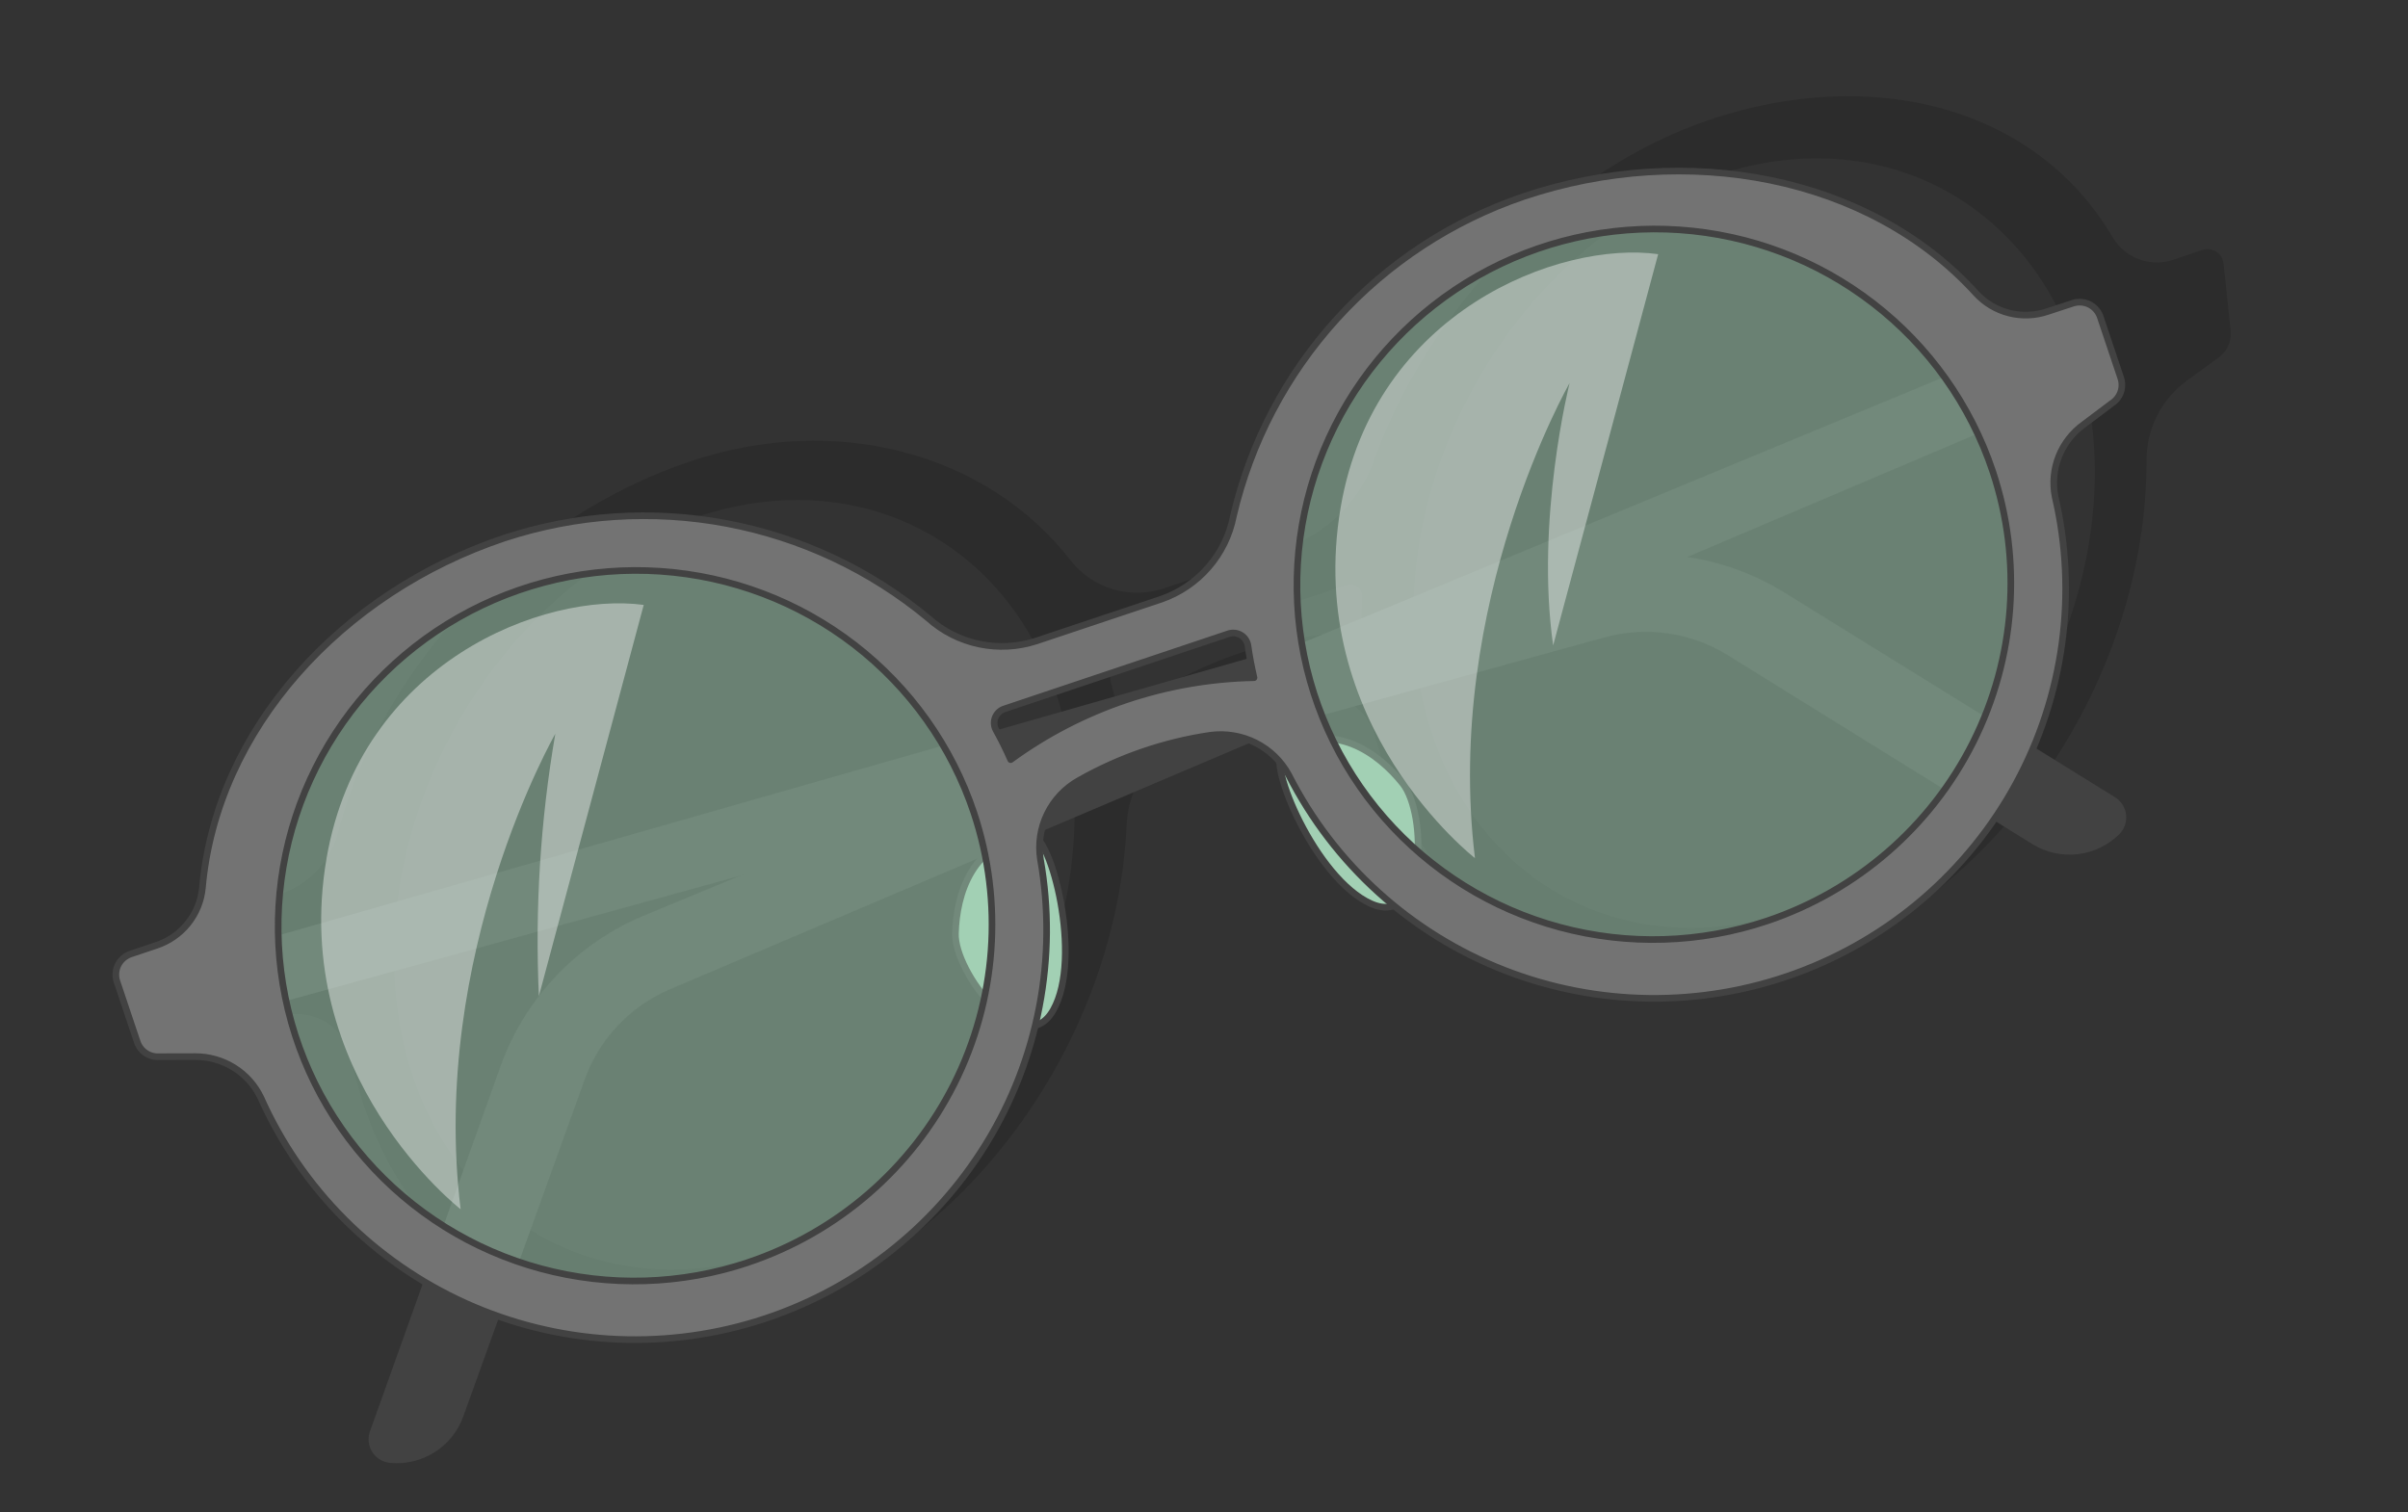 <?xml version="1.0" encoding="UTF-8"?> <svg xmlns="http://www.w3.org/2000/svg" width="363" height="228" viewBox="0 0 363 228" fill="none"><rect x="0" y="0" width="363" height="228" fill="#333333" stroke="none"/> <g clip-path="url(#clip0_34_6547)"> <path opacity="0.2" d="M331.774 37.767L328.011 39.031C326.289 39.707 324.382 39.751 322.634 39.154C320.885 38.556 319.41 37.358 318.473 35.772C306.907 16.049 282.209 9.79 257.737 18.056C235.647 25.454 215.79 45.87 207.293 68.98C206.296 71.982 204.646 74.729 202.46 77.025C200.274 79.321 197.607 81.109 194.649 82.261L175.833 88.578C173.303 89.513 170.542 89.623 167.949 88.892C165.357 88.161 163.068 86.627 161.413 84.512C148.815 68.304 126.118 62.146 104.059 69.561C79.568 77.755 57.792 99.527 51.007 125.391C50.487 127.473 49.468 129.4 48.035 131.005C46.603 132.611 44.802 133.846 42.786 134.607L39.023 135.87C38.142 136.213 37.398 136.831 36.9 137.632C36.402 138.432 36.179 139.371 36.263 140.307L37.282 150.233C37.272 150.58 37.336 150.924 37.468 151.244C37.601 151.564 37.8 151.853 38.052 152.091C38.305 152.329 38.605 152.511 38.933 152.625C39.262 152.74 39.611 152.784 39.958 152.755L44.992 152.885C46.937 152.94 48.801 153.666 50.264 154.939C51.728 156.212 52.7 157.953 53.014 159.864C59.549 190.854 87.158 207.401 117.431 197.249C146.647 187.457 168.49 156.08 169.843 124.2C169.989 121.609 170.778 119.093 172.14 116.877C173.501 114.661 175.392 112.815 177.643 111.502C183.757 108.024 190.469 105.715 197.43 104.695C199.653 104.356 201.919 104.867 203.774 106.125C205.628 107.384 206.933 109.296 207.426 111.477C215.165 140.36 241.869 155.542 271.109 145.744C301.382 135.592 323.764 102.209 323.585 69.107C323.621 66.829 324.185 64.588 325.233 62.56C326.282 60.532 327.787 58.771 329.63 57.415L334.285 54.026C334.95 53.588 335.485 52.981 335.835 52.269C336.185 51.556 336.337 50.764 336.275 49.974L335.232 40.054C335.238 39.642 335.14 39.236 334.948 38.873C334.755 38.509 334.474 38.2 334.131 37.972C333.787 37.745 333.391 37.607 332.979 37.571C332.568 37.536 332.153 37.603 331.774 37.767ZM116.555 188.814C88.331 198.289 62.897 181.058 59.708 150.497C56.518 119.937 76.793 87.398 104.928 77.972C133.063 68.547 158.61 85.722 161.68 116.315C164.75 146.907 144.69 179.388 116.555 188.814ZM168.64 107.845C168.305 106.15 167.913 104.496 167.463 102.882C167.306 102.192 167.404 101.468 167.741 100.843C168.078 100.219 168.63 99.736 169.296 99.484L202.98 88.189C203.269 88.094 203.577 88.072 203.876 88.127C204.175 88.181 204.455 88.31 204.691 88.501C204.926 88.693 205.109 88.94 205.222 89.221C205.336 89.501 205.376 89.806 205.34 90.107C205.253 91.889 205.215 93.659 205.254 95.434C189.338 95.159 175.696 102.895 168.64 107.845ZM270.233 137.309C242.009 146.784 216.6 129.546 213.386 98.992C210.172 68.438 230.478 35.917 258.607 26.467C286.735 17.018 312.24 34.23 315.454 64.784C318.667 95.338 298.368 127.883 270.233 137.309Z" fill="black" fill-opacity="0.7"></path> <path d="M308.81 50.321L97.102 138.029C92.102 140.106 87.592 143.202 83.864 147.117C80.135 151.033 77.271 155.681 75.455 160.761L55.759 215.839C55.579 216.356 55.52 216.907 55.587 217.449C55.655 217.991 55.846 218.51 56.146 218.966C56.447 219.422 56.849 219.804 57.321 220.081C57.793 220.358 58.324 220.523 58.871 220.564C61.21 220.771 63.553 220.199 65.535 218.939C67.517 217.679 69.025 215.802 69.823 213.601L88.127 162.797C89.21 159.762 90.914 156.981 93.13 154.631C95.347 152.282 98.028 150.414 101.004 149.147L312.122 59.429L308.81 50.321Z" fill="#424242"></path> <path d="M17.63 147.977L238.021 85.022C243.236 83.543 248.701 83.171 254.063 83.931C259.425 84.691 264.564 86.565 269.146 89.432L318.844 120.203C319.304 120.492 319.692 120.88 319.98 121.339C320.267 121.799 320.447 122.317 320.505 122.855C320.563 123.394 320.498 123.939 320.315 124.45C320.132 124.96 319.835 125.423 319.448 125.805C317.747 127.473 315.533 128.524 313.162 128.789C310.792 129.054 308.403 128.518 306.38 127.266L260.446 98.775C257.696 97.067 254.616 95.949 251.404 95.493C248.192 95.037 244.918 95.251 241.791 96.124L20.691 157.101L17.63 147.977Z" fill="#424242"></path> <path d="M155.538 126.018C158.405 125.811 163.245 144.353 158.781 152.281C154.317 160.209 143.868 146.663 144.028 140.755C144.188 134.848 146.53 126.749 155.538 126.018Z" fill="#A2D0B4" stroke="#424242" stroke-linecap="round" stroke-linejoin="round"></path> <path d="M193.368 113.357C190.96 114.895 198.252 132.448 206.652 136.241C215.051 140.033 215.143 122.771 211.468 118.146C207.793 113.521 200.93 108.475 193.368 113.357Z" fill="#A2D0B4" stroke="#424242" stroke-linecap="round" stroke-linejoin="round"></path> <path opacity="0.5" d="M45.259 109.107C54.196 96.156 74.219 72.814 105.358 81.682C136.498 90.55 150.4 105.312 151.173 130.299C151.946 155.285 143.468 191.19 102.226 196.376C60.983 201.562 17.507 149.336 45.259 109.107Z" fill="#A2D0B4"></path> <path opacity="0.5" d="M199.718 59.56C208.655 46.609 228.678 23.267 259.792 32.04C290.906 40.813 304.81 55.676 305.6 80.633C306.391 105.589 297.896 141.524 256.653 146.71C215.41 151.896 171.966 99.789 199.718 59.56Z" fill="#A2D0B4"></path> <path d="M312.473 45.718L308.679 46.964C306.809 47.602 304.793 47.685 302.879 47.201C300.965 46.718 299.235 45.69 297.901 44.243C281.724 26.444 254.174 21.407 229.69 29.625C218.892 33.295 209.207 39.644 201.551 48.072C193.895 56.5 188.522 66.728 185.939 77.787C185.389 80.644 184.093 83.309 182.182 85.514C180.27 87.718 177.811 89.384 175.05 90.344L156.228 96.636C153.444 97.546 150.469 97.707 147.607 97.104C144.744 96.501 142.094 95.154 139.926 93.202C131.193 85.951 120.743 81.038 109.561 78.926C98.378 76.814 86.832 77.573 76.011 81.131C51.52 89.325 32.608 109.922 30.513 133.866C30.324 135.826 29.565 137.69 28.329 139.23C27.094 140.77 25.435 141.92 23.556 142.538L19.769 143.808C19.352 143.939 18.965 144.152 18.631 144.434C18.296 144.715 18.022 145.06 17.823 145.448C17.623 145.836 17.504 146.26 17.471 146.694C17.438 147.128 17.492 147.564 17.63 147.977L20.691 157.101C20.922 157.786 21.375 158.375 21.979 158.776C22.582 159.177 23.303 159.368 24.028 159.318L29.407 159.305C31.482 159.293 33.516 159.869 35.271 160.966C37.027 162.062 38.431 163.633 39.321 165.497C45.447 179.232 56.416 190.249 70.16 196.468C83.904 202.687 99.473 203.678 113.93 199.256C128.386 194.833 140.732 185.302 148.637 172.46C156.542 159.618 159.46 144.353 156.842 129.545C156.477 127.213 156.838 124.824 157.878 122.699C158.917 120.574 160.584 118.816 162.655 117.66C168.767 114.196 175.468 111.891 182.419 110.86C184.778 110.536 187.178 110.938 189.298 112.01C191.418 113.083 193.157 114.775 194.281 116.861C201.107 130.282 212.642 140.737 226.707 146.248C240.771 151.76 256.391 151.946 270.613 146.773C284.835 141.6 296.675 131.425 303.893 118.171C311.112 104.917 313.211 89.504 309.792 74.843C309.397 72.816 309.595 70.716 310.361 68.794C311.127 66.871 312.429 65.206 314.114 63.995L318.382 60.786C318.992 60.387 319.452 59.798 319.691 59.111C319.929 58.424 319.931 57.678 319.698 56.991L316.638 47.866C316.51 47.451 316.3 47.065 316.021 46.731C315.741 46.397 315.398 46.122 315.01 45.922C314.622 45.722 314.198 45.601 313.763 45.566C313.327 45.531 312.889 45.583 312.473 45.718ZM112.808 190.328C102.708 193.716 91.835 194.048 81.562 191.282C71.29 188.516 62.081 182.776 55.102 174.789C48.122 166.803 43.685 156.928 42.353 146.416C41.02 135.903 42.852 125.225 47.617 115.733C52.381 106.241 59.864 98.362 69.118 93.093C78.371 87.824 88.98 85.402 99.601 86.133C110.223 86.865 120.379 90.717 128.784 97.202C137.189 103.688 143.466 112.515 146.82 122.566C151.298 136.034 150.222 150.734 143.828 163.442C137.434 176.15 126.243 185.828 112.712 190.354L112.808 190.328ZM152.357 114.529C151.684 112.975 150.922 111.471 150.125 110.027C149.973 109.741 149.886 109.426 149.87 109.103C149.854 108.78 149.909 108.457 150.031 108.157C150.153 107.857 150.34 107.587 150.578 107.366C150.816 107.145 151.1 106.978 151.409 106.878L185.093 95.583C185.407 95.463 185.743 95.414 186.077 95.44C186.412 95.465 186.736 95.565 187.026 95.732C187.317 95.898 187.566 96.127 187.755 96.403C187.945 96.677 188.071 96.991 188.123 97.321C188.358 98.966 188.666 100.592 189.039 102.175C175.833 102.425 163.018 106.741 152.357 114.529ZM266.39 138.848C256.291 142.236 245.417 142.568 235.145 139.802C224.873 137.036 215.664 131.296 208.684 123.31C201.705 115.323 197.268 105.449 195.935 94.936C194.603 84.424 196.435 73.746 201.199 64.254C205.964 54.761 213.446 46.882 222.7 41.613C231.954 36.344 242.563 33.922 253.184 34.654C263.805 35.385 273.961 39.237 282.366 45.723C290.772 52.208 297.049 61.035 300.402 71.086C304.877 84.538 303.81 99.222 297.436 111.921C291.061 124.621 279.898 134.303 266.39 138.848Z" fill="#737373" stroke="#424242" stroke-linecap="round" stroke-linejoin="round"></path> <path opacity="0.4" d="M69.438 182.314C69.438 182.314 43.558 162.27 49.231 129.386C54.349 99.787 82.039 89.18 97.04 91.204L81.235 150.186C80.633 136.956 81.464 123.696 83.712 110.636C83.712 110.636 64.719 143.749 69.438 182.314Z" fill="white"></path> <path opacity="0.4" d="M222.349 129.383C222.349 129.383 196.463 109.315 202.112 76.437C207.184 46.952 235.083 36.264 249.964 38.32L234.135 97.308C231.438 78.345 236.612 57.758 236.612 57.758C236.612 57.758 217.643 90.865 222.349 129.383Z" fill="white"></path> </g> <defs> <clipPath id="clip0_34_6547"> <rect width="336" height="145" fill="white" transform="translate(0 86.963) rotate(-15)"></rect> </clipPath> </defs> </svg> 